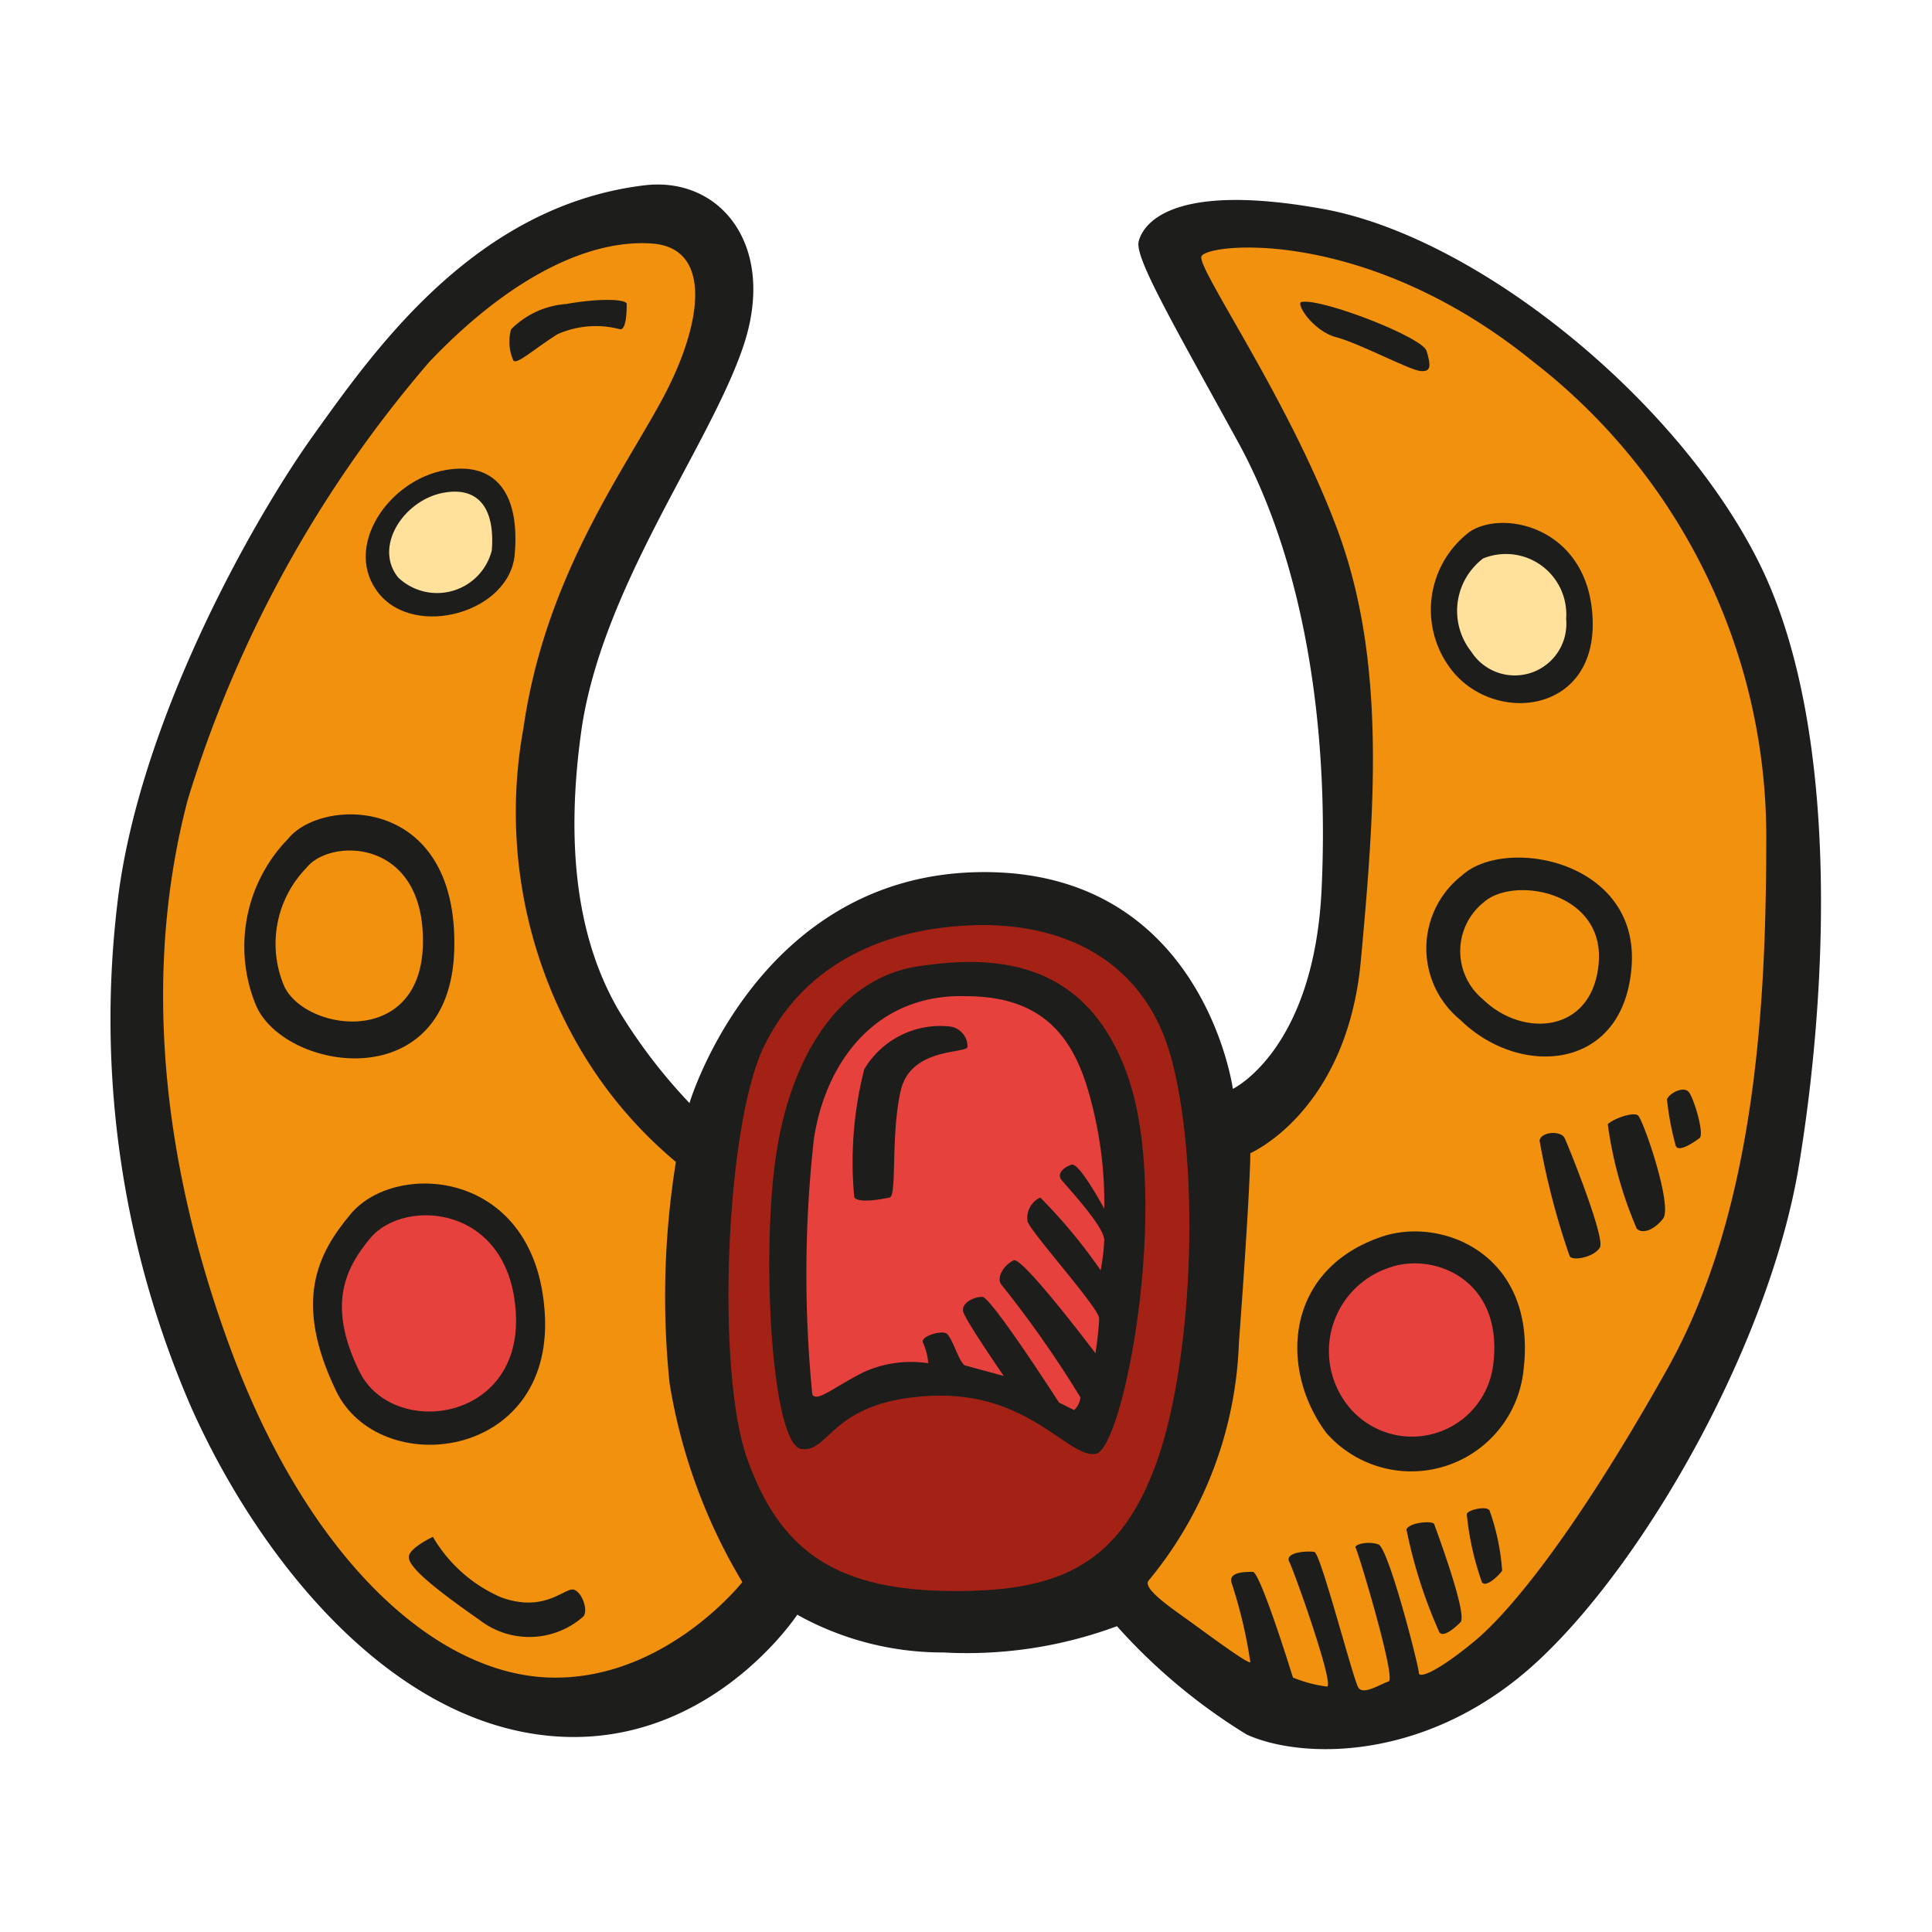 <?xml version="1.0" encoding="utf-8"?><!-- Скачано с сайта svg4.ru / Downloaded from svg4.ru -->
<svg width="800px" height="800px" viewBox="0 0 64 64" xmlns="http://www.w3.org/2000/svg">
<path d="m21.34 6.14c2.52-.31 4.41 2 3.28 5.34s-4.71 8-5.37 12.78.28 7.56 1.25 9.22a18 18 0 0 0 2.34 3.06s2.25-7.56 9.63-7.65 8.37 7.18 8.37 7.18 2.69-1.28 2.94-6.62-.56-10.79-2.78-14.83-3.41-6.09-3.28-6.62 1-2 6.1-1.08 11.73 6.28 14.44 11.7 2.29 14.2 1.33 20-5 13-8.62 16.38-7.84 3.29-9.67 2.46a19.23 19.23 0 0 1 -4.3-3.59 14.29 14.29 0 0 1 -5.75.87 9.89 9.89 0 0 1 -4.84-1.25s-3 4.58-8.33 4-9.58-6-11.75-10.88a32.26 32.26 0 0 1 -2.45-16.61c.67-6 4.5-12.79 6.5-15.58s5.34-7.6 10.96-8.28z" fill="#1d1d1b"/>
<path d="m21.63 8.07c2 .17 1.63 2.71.3 5.17s-3.88 5.92-4.59 10.88a15.49 15.49 0 0 0 2 10.83 14.33 14.33 0 0 0 3.05 3.54 28.07 28.07 0 0 0 -.21 7.33 18.61 18.61 0 0 0 2.41 6.59s-2.59 3.29-6.41 3.16-8-4-10.55-10.91-2.75-13.09-1.41-18.17a40.29 40.29 0 0 1 8-14.5c2.78-2.92 5.41-4.08 7.41-3.92z" fill="#f2910d"/>
<path d="m16.93 10.91a2.87 2.87 0 0 1 1.83-.84c1.12-.2 2-.16 2 0s0 .84-.21.84a3.13 3.13 0 0 0 -2.08.16c-.79.5-1.33 1-1.46.88a1.52 1.52 0 0 1 -.08-1.04z" fill="#1d1d1b"/>
<path d="m14.76 15.57c1.74-.3 2.46.88 2.29 2.8s-3.29 2.79-4.5 1.29.29-3.75 2.21-4.09z" fill="#1d1d1b"/>
<path d="m14.71 16.32c1.2-.21 1.69.6 1.58 1.92a1.87 1.87 0 0 1 -3.1.89c-.83-1.03.2-2.58 1.52-2.81z" fill="#ffe19b"/>
<path d="m9.55 27.78c1.11-1.37 5.58-1.46 5.5 3.59s-5.67 4.12-6.58 1.91a5.11 5.11 0 0 1 1.08-5.5z" fill="#1d1d1b"/>
<path d="m10.15 28.75c.78-1 3.92-1 3.86 2.51s-4 2.89-4.62 1.35a3.6 3.6 0 0 1 .76-3.86z" fill="#f2910d"/>
<path d="m11.63 40.2c1.51-1.78 6.17-1.46 6.42 3.37s-5.5 5.46-6.92 2.5-.62-4.54.5-5.87z" fill="#1d1d1b"/>
<path d="m12.28 41c1.13-1.33 4.62-1.09 4.81 2.52s-4.09 4.13-5.18 1.92-.47-3.44.37-4.44z" fill="#e7413e"/>
<path d="m14.34 50.91a4.85 4.85 0 0 0 2.25 2c1.46.54 2.13-.34 2.42-.25s.5.75.29.91a2.7 2.7 0 0 1 -3.42.09c-1.79-1.25-2.41-1.84-2.33-2.13s.79-.62.79-.62z" fill="#1d1d1b"/>
<path d="m32 30.66c2.71-.16 5.87.79 6.83 4.5s.67 10.16-.58 13.46-3.29 4.16-7 4.08-5.46-1.46-6.5-4.38-.71-11 .54-13.62 3.76-3.88 6.71-4.04z" fill="#a42116"/>
<path d="m30.47 32c2.19-.31 5.5-.42 6.91 3.71s-.16 12.29-1.08 12.45-2.21-2.09-5.5-1.92-3.29 1.88-4.25 1.76-1.33-6.12-.87-9.54 2.12-6.09 4.79-6.46z" fill="#1d1d1b"/>
<path d="m32 33c2.71 0 3.66 1.54 4.16 3.54a13.08 13.08 0 0 1 .42 3.5s-.83-1.54-1.08-1.46-.5.29-.34.5 1.42 1.54 1.42 2a6.92 6.92 0 0 1 -.12 1 17.62 17.62 0 0 0 -2-2.41.74.74 0 0 0 -.42.79c.08.33 2.37 2.87 2.37 3.21s-.12 1.16-.12 1.16-2.42-3.21-2.71-3.08-.58.54-.42.79a35.91 35.91 0 0 1 2.63 3.75.66.66 0 0 1 -.21.42l-.5-.25s-2.25-3.5-2.54-3.5-.71.21-.63.5 1.34 2.12 1.34 2.12l-1.25-.34c-.21 0-.46-1-.67-1.08s-.87.12-.75.33a2 2 0 0 1 .17.67 3.78 3.78 0 0 0 -2.13.29c-1 .5-1.54 1-1.71.75a40.45 40.45 0 0 1 .05-8.46c.38-2.54 2.04-4.83 5.04-4.74z" fill="#e7413e"/>
<path d="m31.43 34a.67.67 0 0 1 .62.67c0 .25-1.87 0-2.21 1.45s-.12 3.5-.37 3.55-1 .2-1.17 0a12.41 12.41 0 0 1 .33-4.25 2.93 2.93 0 0 1 2.8-1.42z" fill="#1d1d1b"/>
<path d="m39.8 8.49c.2-.44 5.46-1 11 3.5a19.89 19.89 0 0 1 7.71 15.67c0 5.33-.29 12.37-3.29 17.71s-5.17 8-6.38 9-1.84 1.25-1.84 1.04-1-4.13-1.34-4.25-.83 0-.75.12 1.35 4.34 1.09 4.42-.83.46-1 .21-1.25-4.46-1.46-4.5-1 0-.83.33 1.5 4.08 1.25 4.13a4.35 4.35 0 0 1 -1.13-.3s-1.08-3.5-1.33-3.5-.79 0-.71.34a15.81 15.81 0 0 1 .63 2.66c-.17 0-1.5-1-2.13-1.45s-1.41-1-1.25-1.25a13.06 13.06 0 0 0 3-7.88c.38-5.12.38-6.29.38-6.29s3.2-1.38 3.66-6.38.84-9.87-.75-14.2-4.7-8.75-4.53-9.13z" fill="#f2910d"/>
<path d="m43.13 10c.68-.11 4 1.17 4.13 1.63s.17.7-.21.66-2-.91-2.79-1.12-1.38-1.17-1.13-1.17z" fill="#1d1d1b"/>
<path d="m48.68 17.62c1.14-.77 4-.13 4.08 2.95s-3.25 3.43-4.67 1.63a3.24 3.24 0 0 1 .59-4.58z" fill="#1d1d1b"/>
<path d="m49.13 18.5a2 2 0 0 1 2.75 2 1.71 1.71 0 0 1 -3.14 1.09 2.18 2.18 0 0 1 .39-3.09z" fill="#ffe19b"/>
<path d="m48.43 29c1.43-1.31 5.87-.5 5.62 3s-3.71 3.71-5.67 1.79a3.06 3.06 0 0 1 .05-4.79z" fill="#1d1d1b"/>
<path d="m49.15 29.89c1-.89 4-.34 3.81 2s-2.51 2.51-3.84 1.21a2.07 2.07 0 0 1 .03-3.21z" fill="#f2910d"/>
<path d="m45.68 41c2-.75 5.25.5 4.79 4.37a3.74 3.74 0 0 1 -6.54 2.09c-1.55-2.09-1.38-5.34 1.75-6.46z" fill="#1d1d1b"/>
<path d="m46 42c1.46-.54 3.8.36 3.47 3.16a2.71 2.71 0 0 1 -4.73 1.51 2.91 2.91 0 0 1 1.26-4.67z" fill="#e7413e"/>
<g fill="#1d1d1b">
<path d="m51 37.78c.06-.3.71-.33.83-.08s1.35 3.3 1.17 3.62-.88.46-1 .3a24.65 24.65 0 0 1 -1-3.84z"/>
<path d="m53.26 37.24c.17-.17.83-.42 1-.29s1.16 3 .83 3.42-.71.5-.87.33a13.06 13.06 0 0 1 -.96-3.46z"/>
<path d="m55.22 36.41c.11-.22.54-.42.71-.25s.54 1.41.37 1.54-.71.5-.79.25a9.41 9.41 0 0 1 -.29-1.54z"/>
<path d="m46.59 50.66c.12-.24.88-.29.92-.17s1.12 3 .87 3.25-.58.5-.7.33a16.14 16.14 0 0 1 -1.09-3.41z"/>
<path d="m48.59 50.16c0-.13.63-.29.75-.13a7.42 7.42 0 0 1 .42 2c-.08.13-.54.59-.67.38a9.41 9.41 0 0 1 -.5-2.25z"/>
</g>
</svg>